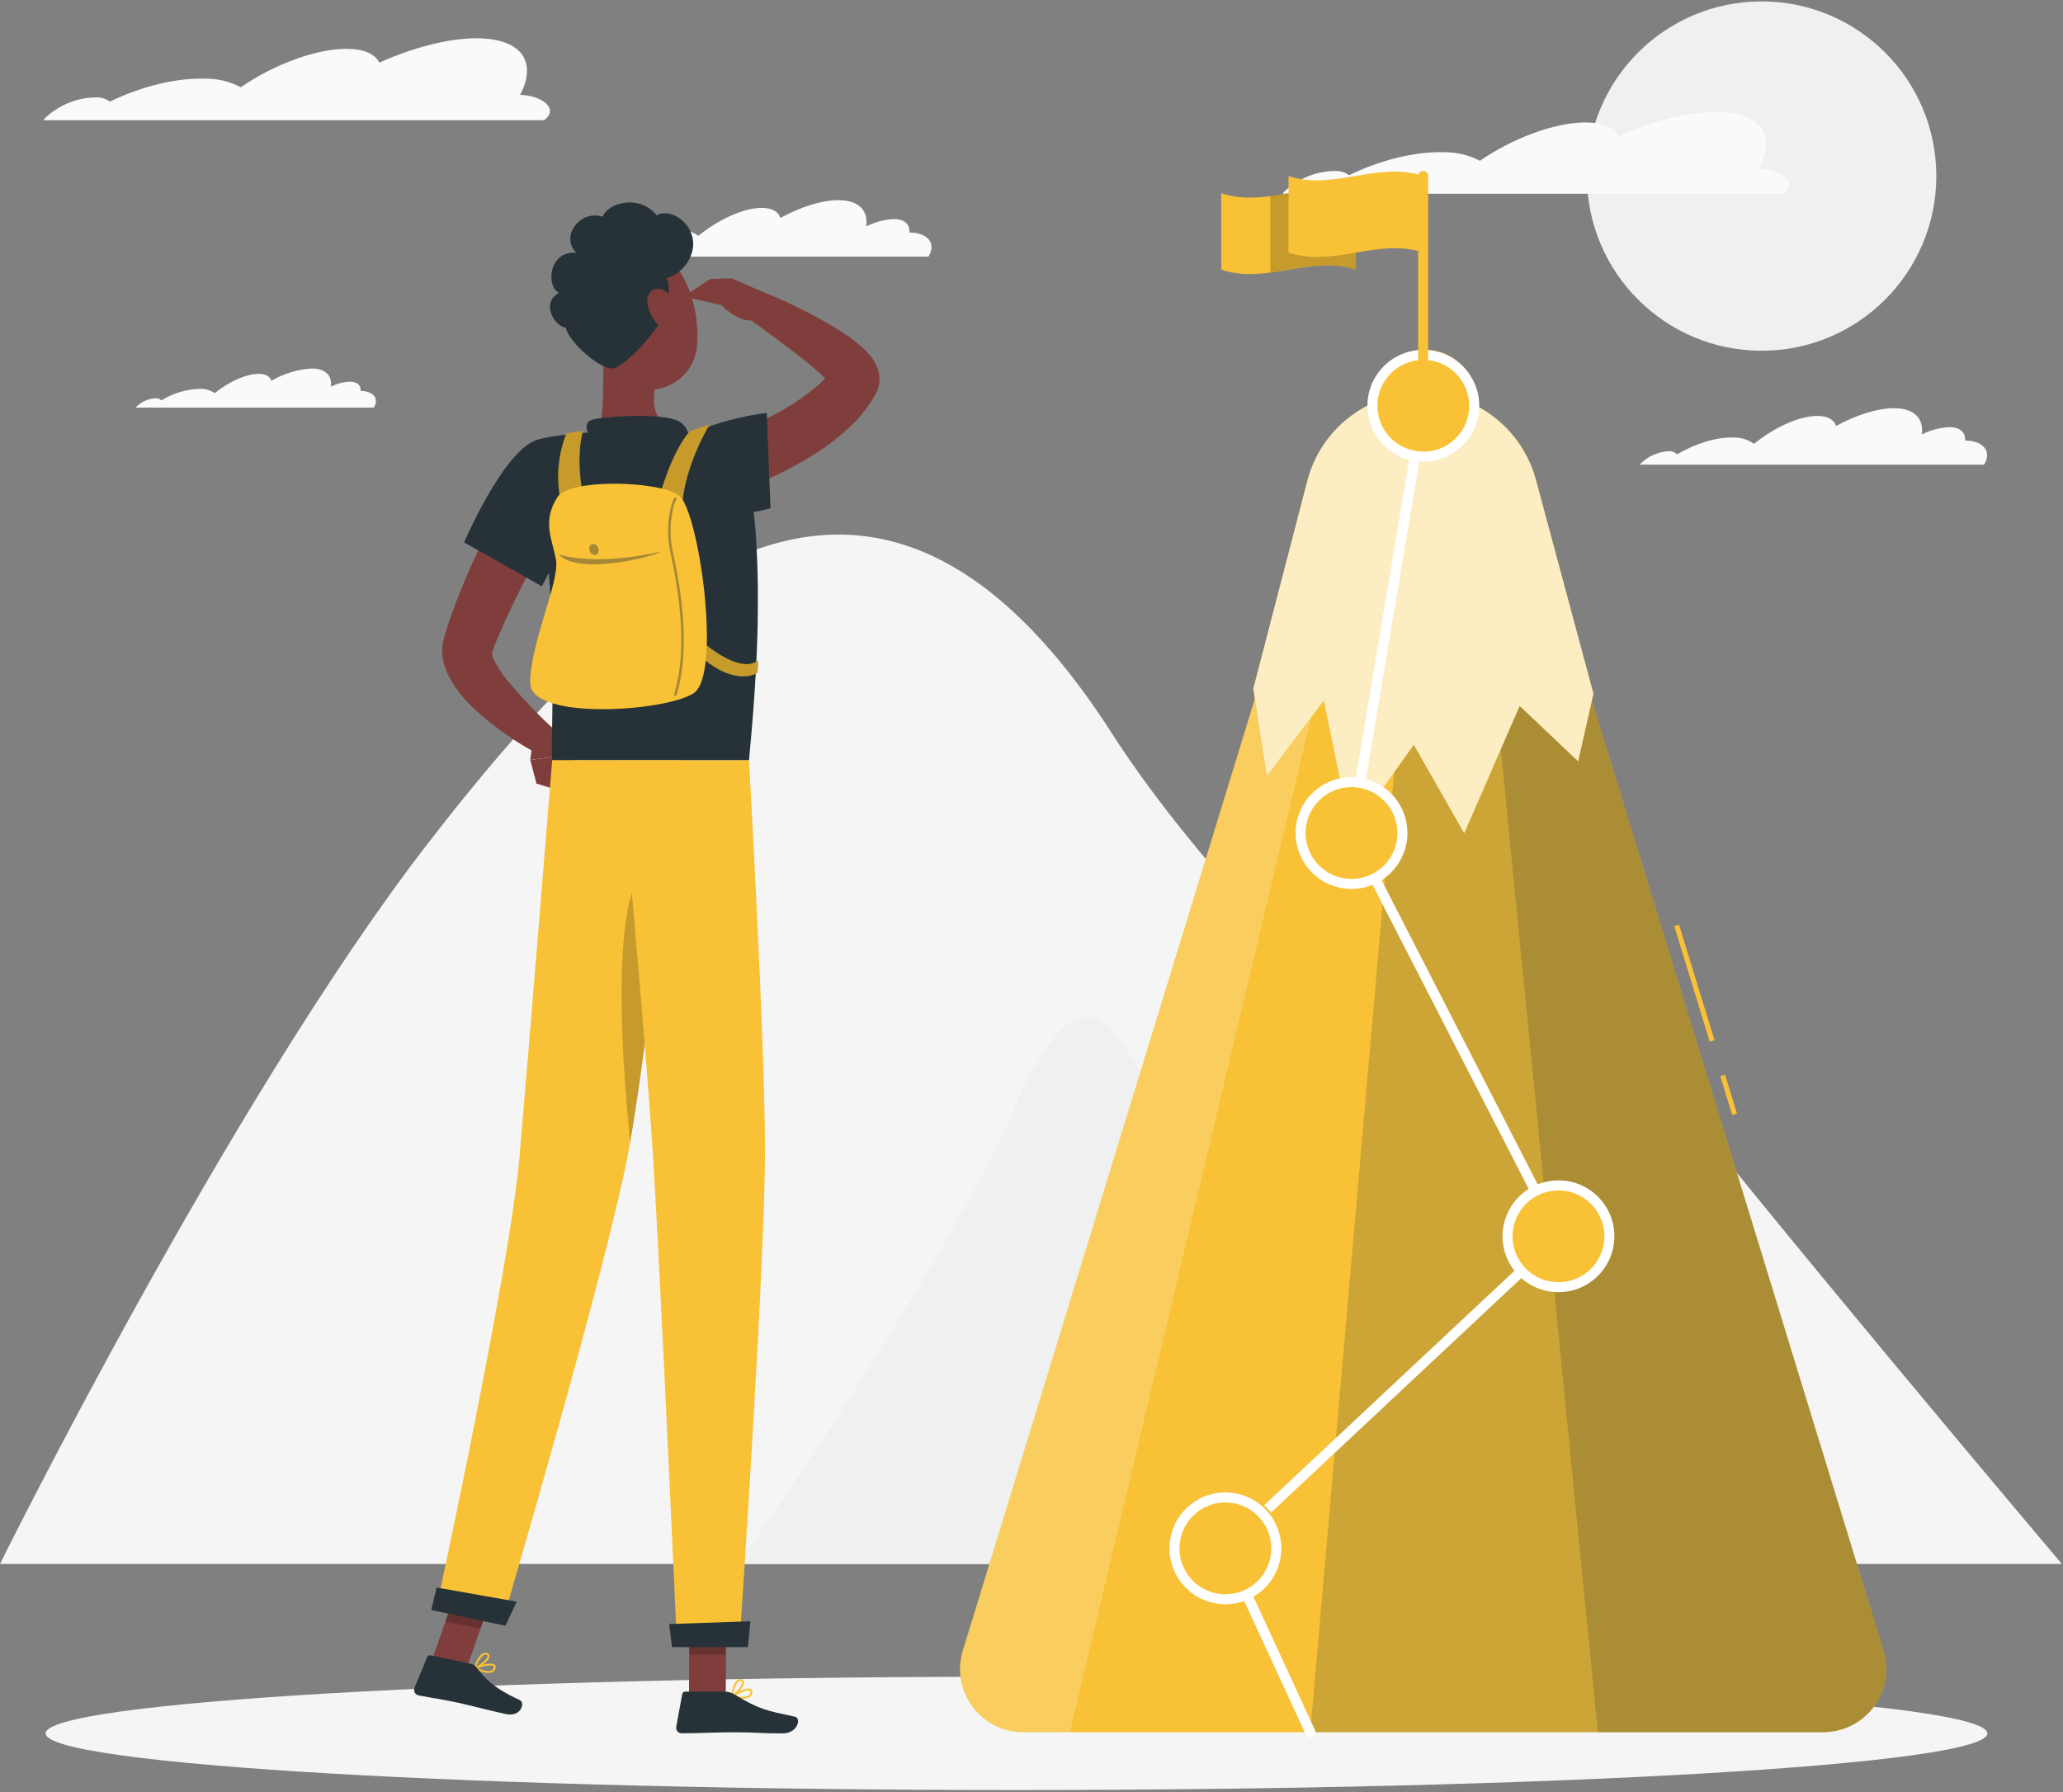 <svg width="412" height="358" viewBox="0 0 412 358" fill="none" xmlns="http://www.w3.org/2000/svg">
<rect x="0" y="0" width="412" height="358" fill="#808080" stroke="none"/>
<g clip-path="url(#clip0_33_264)">
<path d="M284.22 325.36H225.56V325.61H284.22V325.36Z" fill="#EBEBEB"/>
<path d="M352.39 323.92H333.2V324.17H352.39V323.92Z" fill="#EBEBEB"/>
<path d="M325.78 207.78C300.2 174.62 288.36 142.11 257.26 189.95C243.26 175.16 230.97 160.37 222.01 146.42C173.56 70.95 124.85 117.42 85.29 168.68C45.73 219.94 0 312.39 0 312.39H411.77C411.77 312.39 351.51 241.14 325.78 207.78Z" fill="#F5F5F5"/>
<path d="M238 234.42C224.75 209.55 218.66 185.15 202.42 221.75C186.98 256.56 147.42 312.39 147.42 312.39H282.26C282.26 312.39 251.23 259.28 238 234.42Z" fill="#F0F0F0"/>
<path d="M19.17 19.45C20.167 19.416 21.147 19.719 21.95 20.31C28.06 17.31 35.15 15.51 41.08 15.72C43.52 15.694 45.927 16.282 48.08 17.43C54.59 12.94 62.98 9.76 69.16 9.76C72.67 9.76 74.9 10.76 75.74 12.51C82.48 9.51 89.45 7.65 95.14 7.65C104.2 7.65 107.32 12.35 103.88 18.95C108.15 19.06 111.75 21.67 108.68 24.01H8.64C8.76 23.86 8.88 23.72 9.02 23.57C11.763 20.966 15.388 19.495 19.17 19.45Z" fill="#FAFAFA"/>
<path d="M122.52 48.57C122.814 48.558 123.106 48.607 123.38 48.714C123.654 48.821 123.902 48.983 124.11 49.19C127.81 47.03 132.03 45.7 135.48 45.85C136.911 45.84 138.31 46.277 139.48 47.1C143.48 43.84 148.48 41.52 152.14 41.52C154.14 41.52 155.45 42.27 155.86 43.52C159.93 41.33 164.09 39.98 167.42 39.98C171.54 39.98 173.42 42.05 172.99 45.23C174.69 44.36 176.554 43.859 178.46 43.76C180.66 43.76 181.73 44.76 181.62 46.45C181.813 46.44 182.007 46.44 182.2 46.45C185.56 46.72 186.94 48.84 185.41 51.26H116.64C118.17 49.625 120.283 48.658 122.52 48.57Z" fill="#FAFAFA"/>
<path d="M31.13 79.55C31.332 79.541 31.533 79.575 31.721 79.649C31.909 79.723 32.079 79.836 32.22 79.98C34.586 78.511 37.306 77.713 40.09 77.67C41.087 77.659 42.062 77.96 42.88 78.53C45.64 76.28 49.13 74.68 51.63 74.68C53.06 74.68 53.92 75.19 54.21 76.06C56.647 74.626 59.388 73.787 62.21 73.61C65.06 73.61 66.37 75.04 66.07 77.24C67.244 76.641 68.533 76.3 69.85 76.24C71.37 76.24 72.11 76.97 72.03 78.1H72.43C74.76 78.29 75.7 79.75 74.65 81.42H27.06C28.119 80.287 29.581 79.615 31.13 79.55Z" fill="#FAFAFA"/>
<path d="M351.81 70.06C371.079 70.06 386.7 54.439 386.7 35.17C386.7 15.901 371.079 0.28 351.81 0.28C332.541 0.28 316.92 15.901 316.92 35.17C316.92 54.439 332.541 70.06 351.81 70.06Z" fill="#F0F0F0"/>
<path d="M266.65 34.15C267.645 34.117 268.623 34.416 269.43 35C275.54 32 282.63 30.21 288.55 30.41C290.989 30.389 293.395 30.977 295.55 32.12C302.05 27.64 310.45 24.46 316.63 24.46C320.14 24.46 322.37 25.46 323.21 27.2C329.95 24.2 336.92 22.34 342.61 22.34C351.67 22.34 354.79 27.04 351.35 33.64C355.62 33.76 359.22 36.36 356.15 38.7H256.12C256.24 38.56 256.36 38.41 256.5 38.26C259.241 35.655 262.869 34.186 266.65 34.15Z" fill="#FAFAFA"/>
<path d="M333.33 90.12C333.625 90.106 333.919 90.154 334.193 90.263C334.467 90.372 334.715 90.538 334.92 90.75C338.63 88.58 342.85 87.25 346.3 87.4C347.731 87.387 349.131 87.824 350.3 88.65C354.3 85.39 359.3 83.08 362.95 83.08C365.01 83.08 366.27 83.82 366.68 85.08C370.75 82.89 374.91 81.54 378.23 81.54C382.35 81.54 384.23 83.61 383.81 86.79C385.509 85.919 387.373 85.418 389.28 85.32C391.48 85.32 392.55 86.37 392.44 88.01H393.01C396.38 88.29 397.75 90.4 396.23 92.82H327.46C328.985 91.183 331.094 90.212 333.33 90.12Z" fill="#FAFAFA"/>
<path d="M203 357.56C310.082 357.56 396.89 352.492 396.89 346.24C396.89 339.988 310.082 334.92 203 334.92C95.917 334.92 9.11 339.988 9.11 346.24C9.11 352.492 95.917 357.56 203 357.56Z" fill="#F5F5F5"/>
<path d="M344.512 214.67L343.556 214.963L345.936 222.726L346.893 222.433L344.512 214.67Z" fill="#F8C136"/>
<path d="M335.319 184.688L334.363 184.981L341.447 208.08L342.403 207.786L335.319 184.688Z" fill="#F8C136"/>
<path d="M302 88H266.43L192.28 329.73C191.706 331.613 191.582 333.604 191.917 335.544C192.252 337.483 193.037 339.317 194.208 340.899C195.379 342.481 196.905 343.766 198.663 344.652C200.421 345.538 202.361 345.999 204.33 346H364.11C366.08 346 368.024 345.539 369.783 344.652C371.543 343.765 373.07 342.477 374.242 340.893C375.414 339.309 376.198 337.472 376.531 335.53C376.864 333.587 376.737 331.594 376.16 329.71L302 88Z" fill="#F8C136"/>
<path opacity="0.2" d="M302 88H284.22L261.67 346H364.11C366.08 346 368.024 345.539 369.783 344.652C371.543 343.765 373.07 342.477 374.242 340.893C375.414 339.309 376.198 337.472 376.531 335.53C376.864 333.587 376.737 331.594 376.16 329.71L302 88Z" fill="#263238"/>
<path opacity="0.2" d="M302 88H293.65L319.1 346H364.1C366.07 346 368.014 345.539 369.773 344.652C371.533 343.765 373.06 342.477 374.232 340.893C375.404 339.309 376.188 337.472 376.521 335.53C376.854 333.587 376.727 331.594 376.15 329.71L302 88Z" fill="#263238"/>
<path opacity="0.2" d="M266.43 88H275L213.67 346H204.33C202.359 346 200.416 345.539 198.656 344.652C196.897 343.765 195.37 342.477 194.198 340.893C193.026 339.309 192.242 337.472 191.909 335.53C191.576 333.587 191.703 331.594 192.28 329.71L266.43 88Z" fill="white"/>
<path d="M283.94 78.39C289.133 78.388 294.182 80.098 298.304 83.257C302.426 86.415 305.391 90.845 306.74 95.86L318.22 138.56L315.17 152.06L303.49 141L292.42 166.42L282.34 148.75L269.82 166.42L264.38 139.92L253 155L250.3 137.56L261.1 96C262.424 90.953 265.384 86.486 269.517 83.3C273.649 80.114 278.722 78.387 283.94 78.39Z" fill="#F8C136"/>
<path opacity="0.7" d="M283.94 78.39C289.133 78.388 294.182 80.098 298.304 83.257C302.426 86.415 305.391 90.845 306.74 95.86L318.22 138.56L315.17 152.06L303.49 141L292.42 166.42L282.34 148.75L269.82 166.42L264.38 139.92L253 155L250.3 137.56L261.1 96C262.424 90.953 265.384 86.486 269.517 83.3C273.649 80.114 278.722 78.387 283.94 78.39Z" fill="white"/>
<path d="M261.67 347C261.479 347.001 261.291 346.946 261.13 346.843C260.969 346.741 260.84 346.594 260.76 346.42L243.81 309.7C243.722 309.509 243.697 309.294 243.739 309.088C243.78 308.881 243.885 308.693 244.04 308.55L310.04 246.73L269.04 166.85C268.943 166.655 268.908 166.435 268.94 166.22L283.28 80.89C283.324 80.625 283.471 80.388 283.69 80.231C283.908 80.075 284.18 80.011 284.445 80.055C284.71 80.099 284.947 80.246 285.104 80.465C285.26 80.683 285.324 80.955 285.28 81.22L270.99 166.22L312.17 246.48C312.268 246.672 312.302 246.891 312.266 247.103C312.23 247.316 312.126 247.511 311.97 247.66L245.97 309.5L262.61 345.59C262.723 345.83 262.735 346.105 262.645 346.354C262.555 346.604 262.37 346.807 262.13 346.92C261.984 346.981 261.827 347.008 261.67 347Z" fill="white"/>
<path d="M321.124 249.26C322.414 243.794 319.029 238.316 313.562 237.026C308.096 235.736 302.618 239.121 301.328 244.588C300.038 250.054 303.423 255.532 308.89 256.822C314.356 258.112 319.834 254.727 321.124 249.26Z" fill="#F8C136"/>
<path d="M311.24 258.11C309.031 258.11 306.871 257.455 305.034 256.228C303.197 255 301.766 253.256 300.92 251.215C300.075 249.174 299.853 246.928 300.284 244.761C300.715 242.594 301.779 240.604 303.341 239.042C304.904 237.48 306.894 236.416 309.061 235.985C311.227 235.554 313.473 235.775 315.514 236.62C317.555 237.466 319.3 238.897 320.527 240.734C321.755 242.571 322.41 244.731 322.41 246.94C322.407 249.902 321.229 252.741 319.135 254.835C317.041 256.93 314.201 258.107 311.24 258.11ZM311.24 237.78C309.426 237.78 307.652 238.318 306.144 239.326C304.636 240.334 303.461 241.767 302.767 243.443C302.073 245.119 301.892 246.964 302.247 248.743C302.601 250.522 303.476 252.156 304.759 253.438C306.043 254.72 307.678 255.592 309.457 255.945C311.236 256.298 313.081 256.115 314.756 255.419C316.431 254.724 317.863 253.547 318.869 252.037C319.876 250.528 320.412 248.754 320.41 246.94C320.407 244.51 319.44 242.18 317.72 240.462C316.001 238.745 313.67 237.78 311.24 237.78Z" fill="white"/>
<path d="M255.84 309.989C256.739 304.429 252.96 299.192 247.399 298.294C241.839 297.395 236.603 301.174 235.704 306.735C234.805 312.295 238.584 317.532 244.145 318.43C249.706 319.329 254.942 315.55 255.84 309.989Z" fill="#F8C136"/>
<path d="M244.72 320.44C242.51 320.44 240.35 319.785 238.513 318.557C236.676 317.329 235.244 315.584 234.399 313.542C233.554 311.5 233.333 309.254 233.765 307.087C234.197 304.92 235.262 302.93 236.825 301.368C238.388 299.806 240.379 298.743 242.547 298.313C244.714 297.883 246.96 298.106 249.001 298.953C251.042 299.8 252.786 301.233 254.012 303.071C255.238 304.91 255.892 307.07 255.89 309.28C255.887 312.241 254.709 315.079 252.615 317.172C250.52 319.264 247.681 320.44 244.72 320.44ZM244.72 300.11C242.906 300.11 241.133 300.648 239.625 301.655C238.117 302.663 236.942 304.095 236.248 305.771C235.554 307.446 235.372 309.29 235.726 311.069C236.08 312.848 236.953 314.482 238.236 315.764C239.518 317.046 241.152 317.92 242.931 318.274C244.71 318.627 246.553 318.446 248.229 317.752C249.905 317.058 251.337 315.882 252.344 314.374C253.352 312.866 253.89 311.094 253.89 309.28C253.887 306.849 252.92 304.518 251.201 302.799C249.482 301.079 247.151 300.112 244.72 300.11Z" fill="white"/>
<path d="M269.91 176.56C275.526 176.56 280.08 172.007 280.08 166.39C280.08 160.773 275.526 156.22 269.91 156.22C264.293 156.22 259.74 160.773 259.74 166.39C259.74 172.007 264.293 176.56 269.91 176.56Z" fill="#F8C136"/>
<path d="M269.91 177.56C267.701 177.56 265.541 176.905 263.704 175.677C261.867 174.45 260.435 172.706 259.59 170.665C258.745 168.624 258.523 166.378 258.954 164.211C259.385 162.044 260.449 160.054 262.011 158.492C263.574 156.929 265.564 155.866 267.731 155.435C269.897 155.004 272.143 155.225 274.184 156.07C276.225 156.916 277.97 158.347 279.197 160.184C280.425 162.021 281.08 164.181 281.08 166.39C281.077 169.352 279.899 172.191 277.805 174.285C275.711 176.38 272.871 177.557 269.91 177.56ZM269.91 157.22C268.096 157.22 266.323 157.758 264.815 158.765C263.307 159.773 262.132 161.205 261.438 162.881C260.744 164.556 260.562 166.4 260.916 168.179C261.27 169.958 262.143 171.592 263.426 172.874C264.708 174.157 266.342 175.03 268.121 175.384C269.9 175.738 271.743 175.556 273.419 174.862C275.095 174.168 276.527 172.993 277.534 171.485C278.542 169.977 279.08 168.204 279.08 166.39C279.077 163.959 278.11 161.628 276.391 159.909C274.672 158.19 272.341 157.223 269.91 157.22Z" fill="white"/>
<path d="M294.698 81.689C295.597 76.129 291.817 70.892 286.257 69.994C280.696 69.095 275.46 72.874 274.561 78.435C273.663 83.995 277.442 89.232 283.002 90.13C288.563 91.029 293.799 87.25 294.698 81.689Z" fill="#F8C136"/>
<path d="M284.25 92.22C282.04 92.22 279.88 91.564 278.043 90.337C276.206 89.109 274.775 87.364 273.929 85.322C273.084 83.281 272.864 81.034 273.295 78.867C273.727 76.7 274.792 74.71 276.355 73.148C277.918 71.586 279.91 70.523 282.077 70.093C284.244 69.663 286.491 69.886 288.532 70.733C290.572 71.58 292.316 73.013 293.542 74.851C294.769 76.69 295.422 78.85 295.42 81.06C295.415 84.02 294.236 86.857 292.142 88.949C290.048 91.041 287.21 92.217 284.25 92.22ZM284.25 71.89C282.436 71.89 280.663 72.428 279.155 73.435C277.647 74.443 276.472 75.875 275.778 77.551C275.084 79.226 274.902 81.07 275.256 82.849C275.61 84.628 276.483 86.262 277.766 87.544C279.048 88.826 280.682 89.7 282.461 90.054C284.24 90.407 286.084 90.226 287.759 89.532C289.435 88.838 290.867 87.662 291.875 86.154C292.882 84.647 293.42 82.874 293.42 81.06C293.417 78.629 292.45 76.298 290.731 74.579C289.012 72.859 286.681 71.892 284.25 71.89Z" fill="white"/>
<path d="M284.22 81.11C283.955 81.11 283.7 81.005 283.513 80.817C283.325 80.629 283.22 80.375 283.22 80.11V35.17C283.22 34.905 283.325 34.65 283.513 34.463C283.7 34.275 283.955 34.17 284.22 34.17C284.485 34.17 284.739 34.275 284.927 34.463C285.114 34.65 285.22 34.905 285.22 35.17V80.11C285.22 80.375 285.114 80.629 284.927 80.817C284.739 81.005 284.485 81.11 284.22 81.11Z" fill="#F8C136"/>
<path d="M243.89 53.86C252.89 56.92 261.81 50.86 270.78 53.86V38.58C261.78 35.58 252.85 41.64 243.89 38.58V53.86Z" fill="#F8C136"/>
<path opacity="0.2" d="M253.71 39.15V54.42C259.4 53.67 265.09 51.92 270.78 53.86V38.58C265.09 36.64 259.4 38.39 253.71 39.15Z" fill="black"/>
<path d="M257.33 50.44C266.33 53.5 275.26 47.44 284.22 50.44V35.17C275.22 32.11 266.3 38.17 257.33 35.17V50.44Z" fill="#F8C136"/>
<path d="M111.72 145.63L114.83 150.63L105.9 151.77C106.085 150.121 106.369 148.485 106.75 146.87C106.884 146.283 107.243 145.772 107.75 145.447C108.256 145.121 108.87 145.008 109.46 145.13L111.72 145.63Z" fill="#7F3E3B"/>
<path d="M114.09 158.65L107.14 156.52L105.9 151.78L114.83 150.64L114.09 158.65Z" fill="#7F3E3B"/>
<path d="M137.77 89.64C138.83 89.31 140.11 88.87 141.29 88.46C142.47 88.05 143.69 87.6 144.88 87.14C147.25 86.2 149.6 85.23 151.88 84.14C156.253 82.228 160.301 79.647 163.88 76.49C164.615 75.793 165.284 75.03 165.88 74.21L166.08 73.92C166.13 73.92 166.34 73.41 165.93 74.34C165.738 74.874 165.67 75.445 165.73 76.01C165.73 76.11 165.73 76.21 165.73 76.31L165.78 76.52C165.799 76.585 165.822 76.648 165.85 76.71V76.83C165.98 77.12 166.02 77.1 166 77.05C165.927 76.923 165.847 76.799 165.76 76.68C165.086 75.846 164.336 75.076 163.52 74.38C162.61 73.58 161.65 72.76 160.65 71.96C156.65 68.76 152.24 65.62 147.97 62.47L150.57 57.6C155.752 59.581 160.768 61.972 165.57 64.75C166.79 65.47 168.02 66.21 169.24 67.07C170.584 67.984 171.843 69.019 173 70.16C173.928 71.063 174.663 72.144 175.16 73.34L175.29 73.69L175.42 74.13C175.42 74.28 175.49 74.41 175.53 74.58C175.57 74.75 175.58 74.95 175.6 75.13C175.69 76.029 175.581 76.938 175.28 77.79C175.118 78.25 174.903 78.69 174.64 79.1L174.31 79.66C173.443 81.088 172.438 82.428 171.31 83.66C166.89 88.38 161.83 91.45 156.73 94.09C154.184 95.381 151.574 96.543 148.91 97.57C147.577 98.09 146.243 98.58 144.91 99.04C143.55 99.52 142.27 99.91 140.75 100.34L137.77 89.64Z" fill="#7F3E3B"/>
<path d="M141.83 55.74L136.51 59.22L144.13 60.97L146.08 55.59L141.83 55.74Z" fill="#7F3E3B"/>
<path d="M152.61 58.42L146.08 55.59L144.08 60.96C144.08 60.96 149.27 66.4 152.56 62.77L152.61 58.42Z" fill="#7F3E3B"/>
<path d="M113.73 99.19C111.27 103.65 108.78 108.26 106.41 112.81C104.04 117.36 101.71 121.98 99.77 126.56C99.27 127.71 98.77 128.84 98.4 129.97L98.25 130.35C98.255 130.313 98.255 130.276 98.25 130.24C98.25 130.17 98.25 130.15 98.25 130.16C98.197 130.326 98.197 130.504 98.25 130.67C98.478 131.515 98.839 132.319 99.32 133.05C99.903 134.009 100.544 134.931 101.24 135.81C104.443 139.664 107.923 143.28 111.65 146.63L108.57 151.2C103.592 148.679 98.98 145.494 94.86 141.73C93.75 140.697 92.717 139.584 91.77 138.4C90.658 137.025 89.752 135.496 89.08 133.86C88.647 132.795 88.391 131.667 88.32 130.52C88.278 129.852 88.312 129.181 88.42 128.52C88.474 128.159 88.551 127.801 88.65 127.45L88.82 126.89C89.22 125.52 89.65 124.17 90.11 122.89C91.968 117.78 94.098 112.773 96.49 107.89C98.87 103.05 101.34 98.37 104.1 93.69L113.73 99.19Z" fill="#7F3E3B"/>
<path d="M120.74 67.16C120.09 73.92 121.05 80.46 119.54 86.33C119.54 86.33 121.22 91.78 131.2 91.78C142.2 91.78 136.2 86.33 136.2 86.33C130.15 84.9 130.14 80.46 131.02 76.28L120.74 67.16Z" fill="#7F3E3B"/>
<path d="M118.17 88.2C117.32 86.48 116.37 84.5 118.17 83.88C120.17 83.2 130.89 82.51 134.66 83.79C135.663 84.061 136.521 84.711 137.052 85.603C137.584 86.495 137.748 87.559 137.51 88.57L118.17 88.2Z" fill="#263238"/>
<path d="M96.76 334.07C96.068 333.909 95.396 333.667 94.76 333.35C94.727 333.334 94.7 333.308 94.682 333.276C94.664 333.243 94.656 333.207 94.66 333.17C94.661 333.133 94.674 333.097 94.695 333.067C94.716 333.037 94.746 333.014 94.78 333C95.11 332.89 97.97 331.87 98.78 332.5C98.866 332.569 98.931 332.661 98.968 332.765C99.005 332.869 99.013 332.982 98.99 333.09C98.976 333.278 98.915 333.459 98.811 333.616C98.708 333.774 98.567 333.902 98.4 333.99C97.88 334.21 97.299 334.239 96.76 334.07ZM95.36 333.21C96.64 333.76 97.67 333.93 98.18 333.66C98.292 333.598 98.386 333.508 98.455 333.4C98.523 333.292 98.563 333.168 98.57 333.04C98.57 332.89 98.57 332.83 98.5 332.8C98.1 332.47 96.52 332.83 95.36 333.21Z" fill="#F8C136"/>
<path d="M94.81 333.37L94.71 333.32C94.685 333.296 94.667 333.265 94.659 333.232C94.65 333.198 94.65 333.163 94.66 333.13C94.66 333.03 95.36 330.81 96.43 330.26C96.558 330.186 96.7 330.142 96.847 330.13C96.994 330.118 97.142 330.138 97.28 330.19C97.418 330.22 97.542 330.298 97.63 330.409C97.717 330.52 97.763 330.658 97.76 330.8C97.76 331.71 95.81 333.1 94.9 333.36L94.81 333.37ZM97.07 330.52C96.912 330.488 96.748 330.516 96.61 330.6C95.909 331.189 95.403 331.977 95.16 332.86C96.09 332.42 97.37 331.33 97.38 330.79C97.38 330.74 97.38 330.63 97.15 330.55L97.07 330.52Z" fill="#F8C136"/>
<path d="M148.29 339.31C147.581 339.295 146.876 339.198 146.19 339.02C146.155 339.011 146.123 338.992 146.098 338.966C146.073 338.939 146.056 338.906 146.05 338.87C146.043 338.833 146.048 338.795 146.064 338.761C146.08 338.726 146.107 338.698 146.14 338.68C146.43 338.49 149.02 336.9 149.91 337.36C150.007 337.413 150.088 337.491 150.145 337.586C150.201 337.681 150.23 337.789 150.23 337.9C150.254 338.086 150.231 338.275 150.162 338.45C150.094 338.625 149.983 338.779 149.84 338.9C149.385 339.21 148.838 339.354 148.29 339.31ZM146.74 338.75C148.11 339.03 149.16 338.98 149.59 338.61C149.688 338.527 149.764 338.419 149.809 338.299C149.855 338.178 149.869 338.048 149.85 337.92C149.85 337.77 149.78 337.72 149.73 337.7C149.27 337.46 147.8 338.15 146.74 338.75Z" fill="#F8C136"/>
<path d="M146.24 339C146.204 339.009 146.166 339.009 146.13 339C146.103 338.979 146.081 338.951 146.067 338.92C146.053 338.889 146.047 338.854 146.05 338.82C146.05 338.72 146.25 336.41 147.18 335.65C147.291 335.555 147.42 335.484 147.559 335.441C147.698 335.398 147.845 335.384 147.99 335.4C148.132 335.402 148.269 335.453 148.378 335.544C148.488 335.635 148.562 335.761 148.59 335.9C148.76 336.8 147.16 338.55 146.33 339H146.24ZM147.86 335.74C147.698 335.744 147.542 335.804 147.42 335.91C146.86 336.637 146.529 337.514 146.47 338.43C147.3 337.8 148.32 336.43 148.22 335.94C148.22 335.89 148.22 335.78 147.94 335.75H147.86V335.74Z" fill="#F8C136"/>
<path d="M137.6 338.74H144.94L145.02 321.73H137.67L137.6 338.74Z" fill="#7F3E3B"/>
<path d="M86.13 331.98L93.15 333.34L98.99 316.66L91.97 315.3L86.13 331.98Z" fill="#7F3E3B"/>
<path d="M94.1 332.36L86 330.64C85.861 330.61 85.716 330.63 85.59 330.696C85.464 330.761 85.365 330.869 85.31 331L82.77 337.14C82.712 337.293 82.687 337.457 82.698 337.621C82.71 337.784 82.757 337.943 82.835 338.087C82.915 338.231 83.024 338.355 83.156 338.453C83.288 338.55 83.439 338.617 83.6 338.65C86.43 339.2 87.83 339.33 91.38 340.09C93.56 340.55 98.02 341.74 101.04 342.38C104.06 343.02 104.97 340.1 103.78 339.56C98.45 337.16 96.66 335.04 95.17 333.05C94.907 332.699 94.528 332.454 94.1 332.36Z" fill="#263238"/>
<path d="M144.86 337.89H136.86C136.716 337.89 136.577 337.939 136.465 338.031C136.354 338.122 136.278 338.249 136.25 338.39L135.05 344.92C135.022 345.081 135.03 345.246 135.073 345.403C135.116 345.561 135.194 345.707 135.3 345.831C135.406 345.955 135.538 346.054 135.686 346.122C135.835 346.189 135.997 346.223 136.16 346.22C139.05 346.22 143.23 346.01 146.87 346.01C151.12 346.01 151.33 346.24 156.32 346.24C159.32 346.24 160.05 343.19 158.78 342.91C152.98 341.66 151.78 341.52 146.67 338.46C146.131 338.108 145.504 337.91 144.86 337.89Z" fill="#263238"/>
<path d="M107.44 87.8C100.68 89.65 92.69 108.34 92.69 108.34L108.21 117.11C108.21 117.11 111.84 110.49 115.42 102.29C119.17 93.7 118.72 84.73 107.44 87.8Z" fill="#263238"/>
<path d="M151.35 120.81C151.35 129.01 150.8 139.21 149.58 151.87H110.28C109.8 146.17 112.15 119.52 106.56 92.6C106.43 91.996 106.426 91.371 106.547 90.764C106.669 90.158 106.913 89.583 107.266 89.075C107.618 88.567 108.071 88.137 108.596 87.811C109.122 87.485 109.708 87.27 110.32 87.18C112.7 86.83 115.68 86.47 118.61 86.33C124.172 86.01 129.748 86.01 135.31 86.33C137.613 86.544 139.902 86.877 142.17 87.33C143.737 87.631 145.19 88.362 146.366 89.441C147.542 90.52 148.395 91.904 148.83 93.44C150.119 98.558 150.869 103.796 151.07 109.07C151.27 112.45 151.38 116.33 151.35 120.81Z" fill="#263238"/>
<path d="M133.68 102C139.8 105.39 153.87 101.52 153.87 101.52L153.14 82.47C148.039 83.112 143.051 84.458 138.32 86.47C128.74 90.35 126.78 98.18 133.68 102Z" fill="#263238"/>
<path d="M141.72 84.78C141.72 84.78 138.88 85.78 137.83 86.09C134.06 90.23 131.71 99.22 131.71 99.22L136.51 105.56C134.69 96.17 141.72 84.78 141.72 84.78Z" fill="#F8C136"/>
<path opacity="0.2" d="M141.72 84.78C141.72 84.78 138.88 85.78 137.83 86.09C134.06 90.23 131.71 99.22 131.71 99.22L136.51 105.56C134.69 96.17 141.72 84.78 141.72 84.78Z" fill="black"/>
<path d="M151.36 131.94C147.61 134.83 140.16 128.11 140.16 128.11L140.38 131.52C147.21 137.23 151.25 134.4 151.25 134.4C151.403 133.589 151.44 132.761 151.36 131.94Z" fill="#F8C136"/>
<path opacity="0.2" d="M151.36 131.94C147.61 134.83 140.16 128.11 140.16 128.11L140.38 131.52C147.21 137.23 151.25 134.4 151.25 134.4C151.403 133.589 151.44 132.761 151.36 131.94Z" fill="black"/>
<path d="M116.42 86.09C115.297 86.173 114.182 86.354 113.09 86.63C111.404 90.931 111.025 95.634 112 100.15L116.32 98.21C116.32 98.21 114.92 91.67 116.42 86.09Z" fill="#F8C136"/>
<path opacity="0.2" d="M116.42 86.09C115.297 86.173 114.182 86.354 113.09 86.63C111.404 90.931 111.025 95.634 112 100.15L116.32 98.21C116.32 98.21 114.92 91.67 116.42 86.09Z" fill="black"/>
<path d="M111.35 99.25C113.7 95.58 131.74 95.99 135.64 99C139.54 102.01 144.25 134.83 138.48 138.5C132.71 142.17 106.09 143.92 105.9 136.5C105.71 129.08 111.77 116.18 111.05 111.92C110.33 107.66 108.16 104.25 111.35 99.25Z" fill="#F8C136"/>
<path opacity="0.4" d="M111.6 110.71C111.6 110.71 118.18 113.27 132.1 110.16C129.39 111.58 115.09 114.81 111.6 110.71Z" fill="#263238"/>
<path opacity="0.4" d="M119.55 109.75C119.63 110.36 119.29 110.86 118.78 110.86C118.502 110.825 118.244 110.695 118.049 110.494C117.855 110.292 117.735 110.029 117.71 109.75C117.63 109.14 117.97 108.64 118.47 108.64C118.75 108.673 119.01 108.802 119.207 109.004C119.403 109.206 119.524 109.469 119.55 109.75Z" fill="#263238"/>
<path opacity="0.4" d="M134.88 139H134.81C134.778 138.992 134.748 138.978 134.721 138.957C134.695 138.937 134.673 138.912 134.657 138.882C134.641 138.853 134.631 138.821 134.628 138.788C134.626 138.755 134.63 138.722 134.64 138.69C136.76 131.69 136.5 122.15 133.86 110.2C132.76 105.2 134.01 100.44 134.67 99.45C134.689 99.422 134.712 99.399 134.74 99.38C134.767 99.362 134.798 99.349 134.831 99.343C134.863 99.336 134.897 99.336 134.929 99.342C134.962 99.349 134.993 99.362 135.02 99.38C135.048 99.398 135.072 99.422 135.09 99.45C135.108 99.477 135.121 99.508 135.128 99.54C135.134 99.573 135.134 99.606 135.128 99.639C135.121 99.671 135.109 99.703 135.09 99.73C134.41 100.73 133.33 105.51 134.34 110.09C137.01 122.09 137.27 131.8 135.12 138.83C135.102 138.879 135.069 138.922 135.027 138.952C134.984 138.983 134.933 138.999 134.88 139Z" fill="#263238"/>
<g opacity="0.2">
<path d="M145.02 321.73L144.98 330.5H137.63L137.67 321.73H145.02Z" fill="black"/>
<path d="M91.97 315.3L98.99 316.66L95.97 325.26L88.95 323.9L91.97 315.3Z" fill="black"/>
</g>
<path d="M135.64 151.87C135.64 151.87 129.47 208 125.7 229C121.58 252 100.23 324.33 100.23 324.33L87.07 321.53C87.07 321.53 101.77 253.9 103.75 231.09C105.89 206.34 110.28 151.83 110.28 151.83L135.64 151.87Z" fill="#F8C136"/>
<path d="M103.18 319.93L100.94 324.74L86.13 321.59L87.19 317.1L103.18 319.93Z" fill="#263238"/>
<path opacity="0.2" d="M131.14 171.87C121.58 173.76 123.98 209.71 125.86 228.2C128.13 215.13 131.23 189.98 133.32 172.13C132.644 171.799 131.875 171.708 131.14 171.87Z" fill="black"/>
<path d="M149.58 151.87C149.58 151.87 152.71 206.8 152.78 229.2C152.84 252.5 147.65 328.8 147.65 328.8H135.21C135.21 328.8 131.86 253.86 130.42 230.98C128.85 205.98 123.75 151.87 123.75 151.87H149.58Z" fill="#F8C136"/>
<path d="M149.85 323.84C149.91 323.84 149.35 329.01 149.35 329.01H134.21L133.63 324.4L149.85 323.84Z" fill="#263238"/>
<path d="M117.58 60.93C119.05 68.1 119.58 72.35 123.72 75.68C125.061 76.777 126.676 77.486 128.391 77.731C130.106 77.975 131.856 77.746 133.449 77.067C135.043 76.388 136.421 75.285 137.433 73.879C138.445 72.473 139.052 70.817 139.19 69.09C139.83 62.45 137.32 51.85 129.83 49.7C128.224 49.192 126.512 49.117 124.867 49.481C123.222 49.846 121.702 50.637 120.46 51.775C119.218 52.914 118.298 54.359 117.793 55.967C117.287 57.574 117.214 59.286 117.58 60.93Z" fill="#7F3E3B"/>
<path d="M133 62C131.78 65.78 125 73 122.59 73.56C120.18 74.12 113.59 68.42 113 65.44C110.6 65.17 108 60.38 111.64 58.5C108.94 57.13 109.64 49.98 115.13 50.5C111.79 47.28 115.8 41.83 120.36 43.28C121.45 40.5 127.61 38.72 131.16 43C133.93 41.44 138.78 44.58 138.42 49.28C138.233 50.734 137.629 52.104 136.682 53.223C135.734 54.343 134.484 55.165 133.08 55.59C134.27 57 133 62 133 62Z" fill="#263238"/>
<path d="M129.37 61C129.779 62.795 130.749 64.413 132.14 65.62C133.99 67.2 135.47 65.91 135.43 63.74C135.43 61.74 134.38 58.62 132.3 57.87C130.22 57.12 128.91 58.85 129.37 61Z" fill="#7F3E3B"/>
</g>
<defs>
<clipPath id="clip0_33_264">
<rect width="412" height="358" fill="white"/>
</clipPath>
</defs>
</svg>
